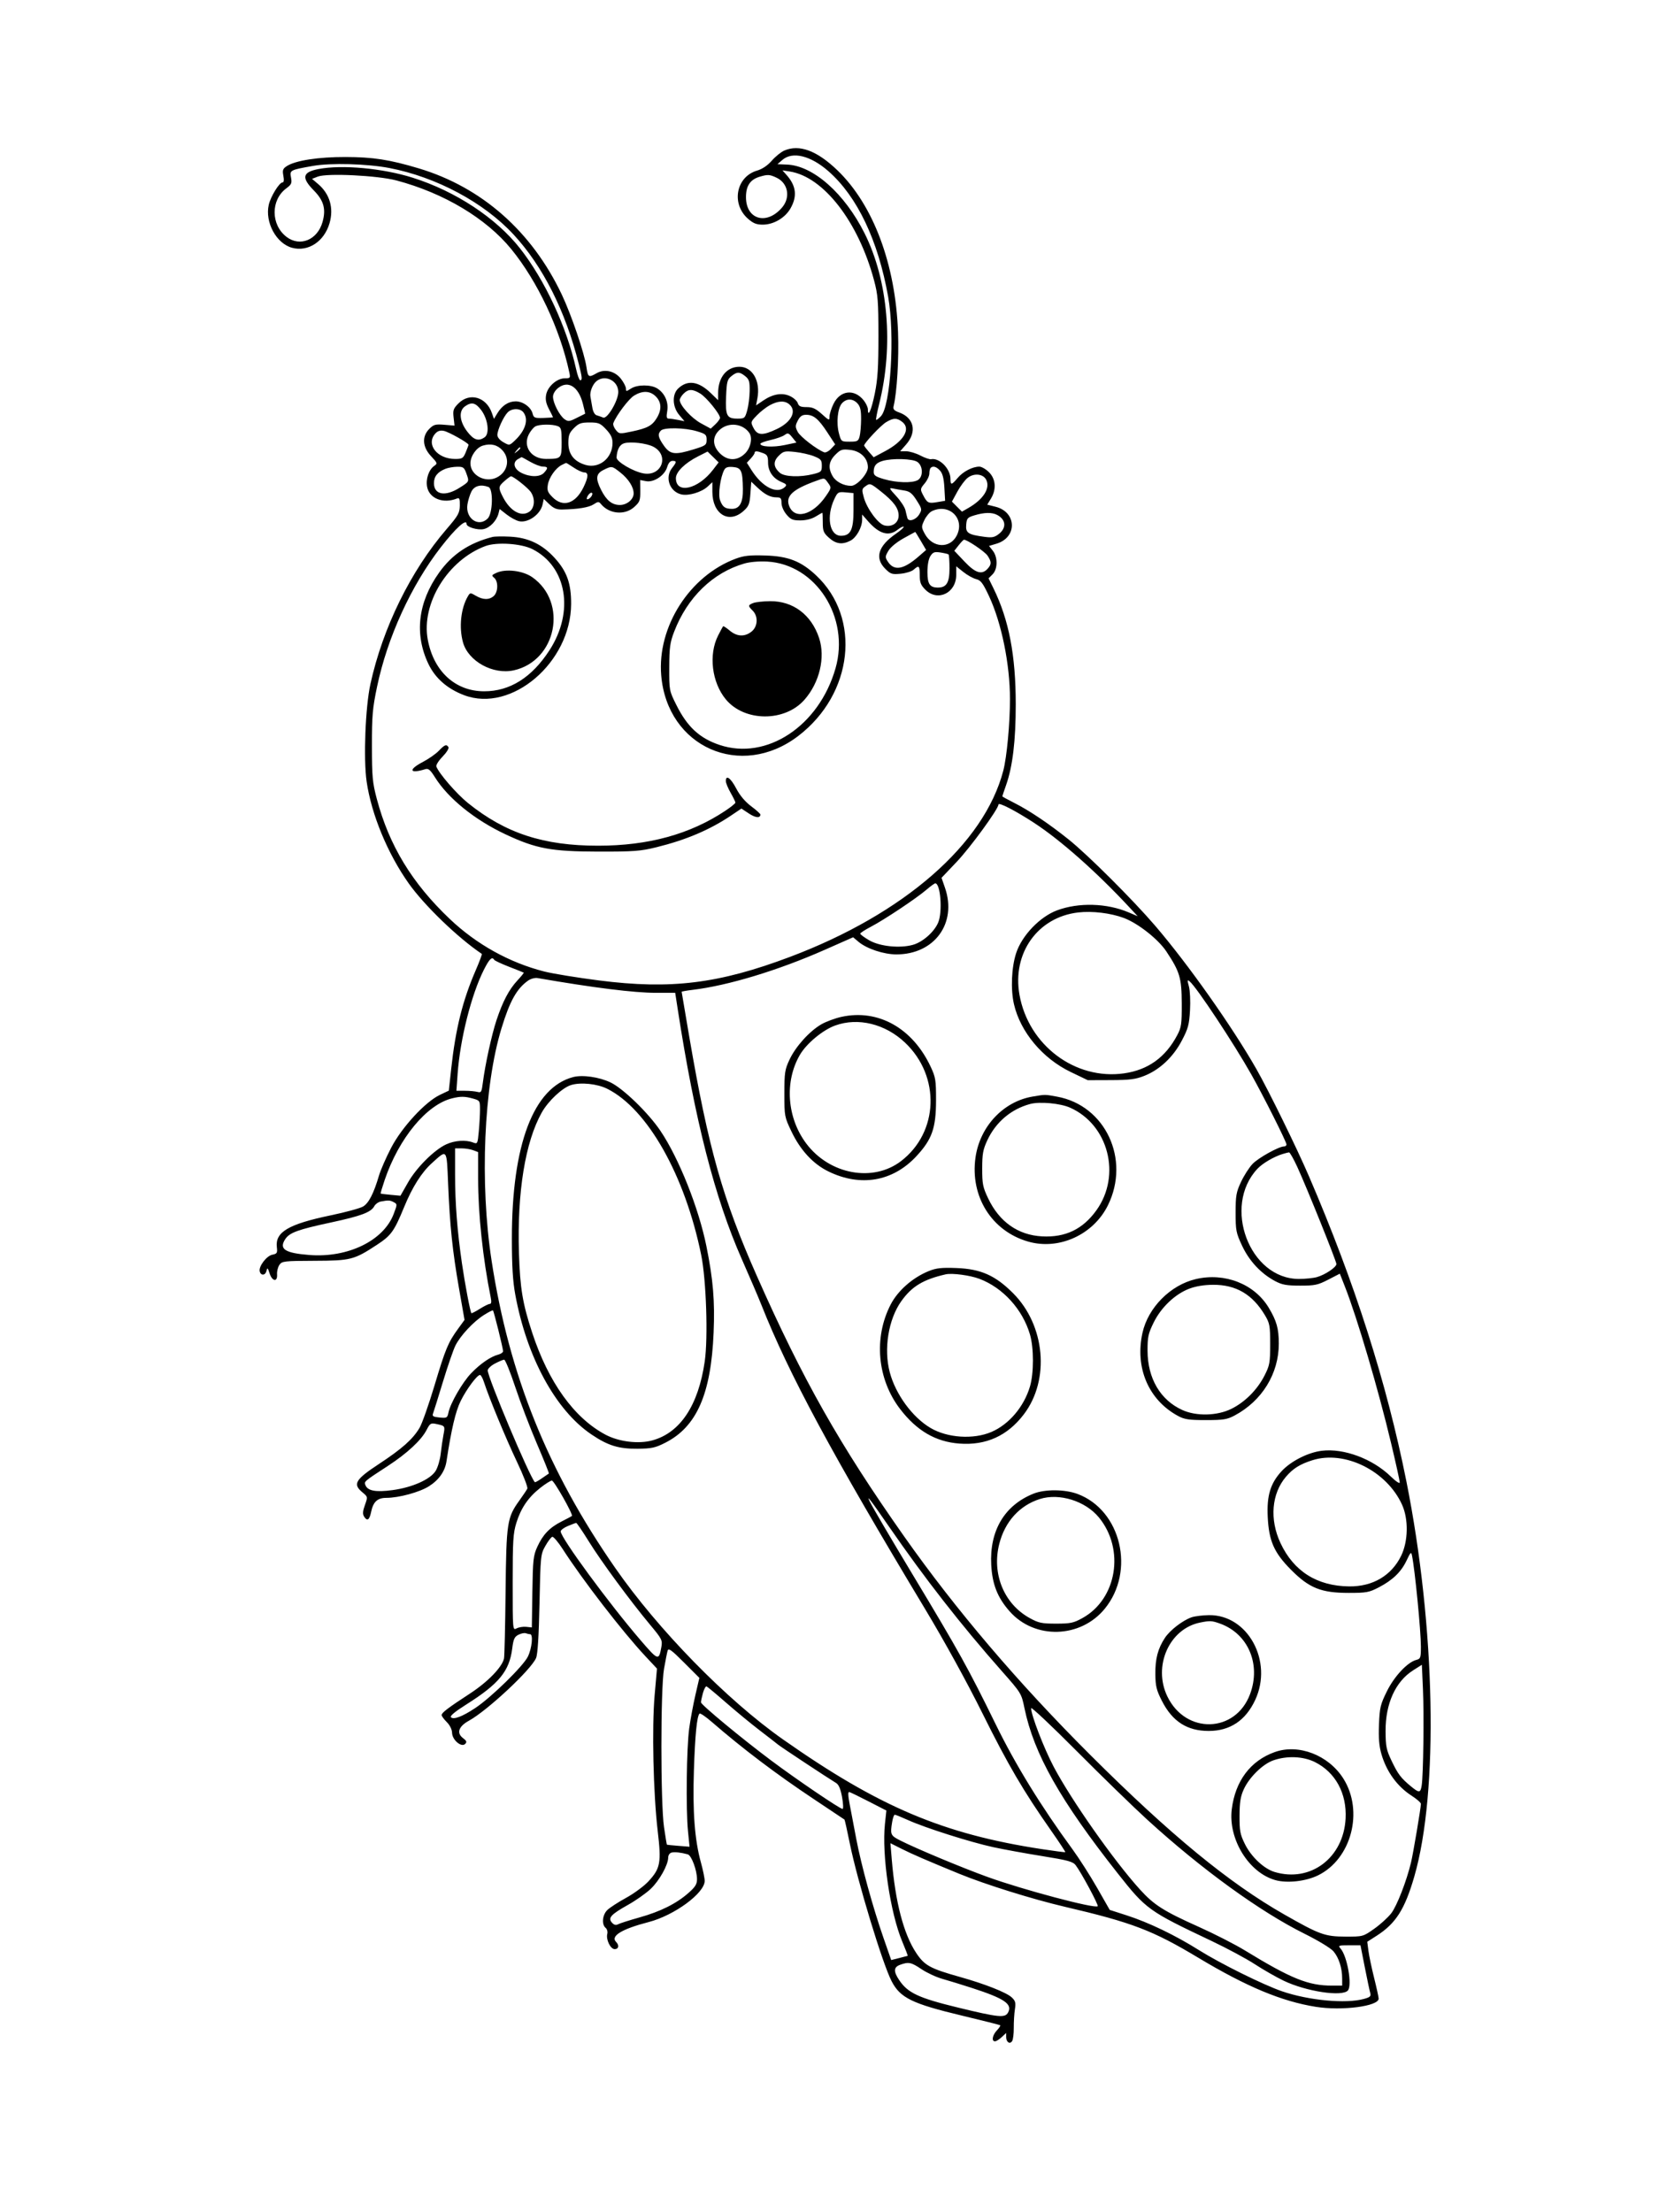 <svg xmlns="http://www.w3.org/2000/svg" width="864" height="1152" viewBox="0 0 864 1152" version="1.1">
	<path d="M 408.436 78.413 C 406.751 79.146, 403.826 81.516, 401.936 83.678 C 399.740 86.191, 396.993 88.048, 394.324 88.823 C 383.354 92.009, 380.668 106.112, 389.547 113.907 C 392.304 116.328, 393.985 116.996, 397.285 116.984 C 402.935 116.961, 408.901 113.446, 411.713 108.480 C 415.297 102.152, 414.649 96.763, 409.625 91.108 L 407.500 88.716 411.272 89.299 C 428.871 92.017, 447.051 115.479, 455.208 146 C 457.218 153.520, 457.481 156.864, 457.490 175 C 457.498 191.130, 457.100 197.476, 455.622 204.770 C 453.885 213.343, 452 217.728, 452 213.194 C 452 212.136, 451.041 210.050, 449.869 208.560 C 444.970 202.333, 437.541 203.185, 434.061 210.373 C 432.928 212.715, 432 215.667, 432 216.932 C 432 219.114, 431.793 219.046, 427.997 215.616 C 424.829 212.754, 423.175 212, 420.065 212 C 416.977 212, 415.995 211.559, 415.482 209.943 C 415.123 208.812, 413.343 207.177, 411.526 206.311 C 407.401 204.344, 402.571 205.123, 397.480 208.578 L 393.758 211.104 394.447 207.433 C 396.139 198.414, 391.915 191, 385.086 191 C 378.465 191, 374 196.506, 374 204.671 L 374 208.406 370.250 204.762 C 363.822 198.517, 358.147 197.678, 353.250 202.248 C 349.918 205.359, 350.144 211.829, 353.733 216.095 L 356.467 219.343 353.108 218.672 C 351.261 218.302, 349.092 218, 348.287 218 C 347.140 218, 346.967 217.156, 347.485 214.091 C 348.266 209.467, 346.284 204.887, 342.400 202.343 C 339.105 200.183, 331.884 200.191, 328.579 202.356 C 326.169 203.935, 326 203.936, 326 202.367 C 326 201.444, 324.866 199.203, 323.481 197.386 C 320.286 193.197, 314.938 191.925, 310.713 194.350 C 306.567 196.730, 306.196 196.512, 305.439 191.250 C 304.399 184.031, 297.579 163.953, 292.583 153.408 C 276.990 120.490, 250.910 97.497, 218 87.652 C 202.891 83.133, 194.275 81.796, 180 81.757 C 165.800 81.719, 153.816 83.580, 149.326 86.522 C 147.292 87.855, 147.026 88.620, 147.575 91.547 C 147.994 93.780, 147.835 95, 147.125 95 C 145.464 95, 140.929 102.379, 139.966 106.652 C 137.909 115.771, 143.912 126.822, 152.123 129.033 C 160.471 131.281, 168.842 125.791, 171.616 116.248 C 173.905 108.374, 171.751 100.991, 165.658 95.821 L 162.500 93.142 165.500 91.966 C 170.323 90.076, 196.692 91.368, 206.500 93.976 C 231.171 100.535, 253.160 113.681, 266.239 129.691 C 279.905 146.419, 291.617 171.247, 296.460 193.750 C 297.127 196.850, 297.021 197, 294.156 197 C 290.057 197, 285.234 201.236, 284.425 205.546 C 283.958 208.035, 284.359 210.076, 285.891 213.016 C 287.051 215.241, 288 217.160, 287.999 217.281 C 287.998 217.401, 285.746 217.568, 282.993 217.651 C 278.477 217.788, 277.929 217.567, 277.382 215.385 C 276.543 212.045, 272.350 209, 268.588 209 C 264.827 209, 261.476 211.169, 259.035 215.183 L 257.242 218.132 256.176 215.076 C 253.265 206.726, 244.621 204.225, 238.798 210.048 C 236.121 212.725, 235.809 213.615, 236.232 217.368 L 236.714 221.641 231.429 221.203 C 226.774 220.817, 225.838 221.071, 223.572 223.337 C 219.627 227.282, 219.989 232.785, 224.509 237.578 C 227.838 241.108, 227.922 241.366, 226.147 242.610 C 223.325 244.586, 221.674 249.450, 222.440 253.531 C 223.589 259.654, 230.876 262.481, 238.027 259.577 C 239.262 259.076, 239.538 259.782, 239.472 263.284 C 239.400 267.140, 238.647 268.476, 232.556 275.556 C 213.932 297.202, 199.361 326.840, 192.921 356.174 C 190.270 368.246, 189.224 395.265, 190.949 407.065 C 193.445 424.132, 201.861 444.490, 212.833 460 C 220.931 471.448, 238.538 488.424, 250.917 496.722 C 251.147 496.875, 249.725 500.713, 247.757 505.251 C 240.916 521.023, 237.241 535.814, 234.967 556.722 L 233.747 567.944 229.124 570.139 C 221.470 573.772, 209.301 586.966, 203.714 597.690 C 201.082 602.743, 198.226 609.267, 197.367 612.188 C 194.633 621.491, 192.031 626.551, 189.087 628.290 C 187.530 629.209, 179.904 631.285, 172.141 632.902 C 150.259 637.459, 143.266 641.587, 144.179 649.410 C 144.539 652.487, 144.297 652.891, 141.790 653.392 C 138.870 653.976, 134.762 659.322, 135.239 661.917 C 135.681 664.321, 138.095 664.353, 138.720 661.964 C 139.255 659.918, 139.406 660.021, 140.404 663.108 C 141.783 667.376, 144.589 667.737, 144.292 663.609 C 144.178 662.018, 144.732 659.793, 145.523 658.664 C 146.873 656.736, 147.985 656.607, 163.730 656.552 C 182.664 656.485, 184.363 656.053, 196.192 648.306 C 203.716 643.379, 205.252 641.255, 210.474 628.555 C 214.772 618.102, 219.559 610.534, 224.961 605.654 C 232.963 598.425, 232.610 597.978, 233.368 616.296 C 234.278 638.279, 235.652 651.489, 239.051 670.918 L 241.924 687.336 238.591 691.918 C 233.369 699.098, 232.039 702.295, 226.280 721.500 C 223.312 731.400, 219.821 741.300, 218.523 743.500 C 215.028 749.427, 209.408 754.432, 197.325 762.380 C 184.980 770.500, 183.603 772.863, 188.737 777.114 C 191.576 779.466, 191.579 779.481, 190.048 783.738 C 188.895 786.944, 188.788 788.440, 189.616 789.753 C 191.241 792.329, 192.396 791.571, 193.272 787.351 C 194.379 782.026, 196.565 780, 201.208 780 C 207.708 780, 218.512 777.061, 223.394 773.965 C 228.576 770.679, 231.737 766.190, 232.526 761 C 235.072 744.241, 237.269 734.900, 239.925 729.536 C 242.976 723.377, 248.464 716, 249.995 716 C 250.463 716, 251.390 717.688, 252.056 719.750 C 254.698 727.928, 263.491 749.169, 269.214 761.196 C 272.537 768.179, 274.975 774.479, 274.633 775.196 C 274.291 775.913, 272.438 778.679, 270.516 781.343 C 264.069 790.279, 263.690 792.786, 263.303 829 C 263.112 846.875, 262.743 862.469, 262.483 863.654 C 261.493 868.164, 254.042 875.843, 244.808 881.871 C 233.241 889.421, 230 891.884, 230 893.122 C 230 893.655, 231.208 895.299, 232.684 896.775 C 234.306 898.397, 235.395 900.610, 235.434 902.365 C 235.518 906.068, 240.290 910.112, 242.253 908.143 C 243.250 907.143, 243.020 906.529, 241.107 905.084 C 237.645 902.468, 238.835 899.010, 244.218 896.047 C 253.832 890.756, 276.528 869.570, 279.182 863.409 C 280.023 861.456, 280.610 852.115, 280.967 835 C 281.487 810.127, 281.561 809.391, 284 805.073 C 285.375 802.639, 286.999 800.485, 287.609 800.287 C 288.219 800.089, 290.680 802.981, 293.079 806.714 C 303.385 822.751, 324.259 849.790, 336.129 862.479 L 342.149 868.914 340.936 882.707 C 339.449 899.605, 340.220 933.788, 342.532 953.488 C 344.476 970.049, 343.947 972.933, 337.721 979.687 C 335.444 982.157, 330.188 986.037, 326.040 988.308 C 321.893 990.579, 317.488 993.443, 316.250 994.673 C 313.705 997.202, 313.250 1002.133, 315.397 1003.914 C 316.165 1004.552, 316.562 1005.960, 316.278 1007.044 C 315.505 1010, 317.921 1015, 320.121 1015 C 322.212 1015, 322.610 1013.010, 320.867 1011.267 C 317.799 1008.199, 323.801 1004.528, 337.817 1000.899 C 351.182 997.437, 367 985.813, 367 979.453 C 367 978.090, 366.113 973.773, 365.028 969.860 C 361.799 958.207, 360.676 943.478, 361.379 922 C 361.989 903.371, 362.945 893.721, 364.319 892.348 C 364.667 892, 367.494 893.917, 370.603 896.608 C 386.999 910.802, 404.269 923.863, 424 936.991 C 432.525 942.663, 439.634 947.407, 439.799 947.534 C 439.963 947.661, 441.214 953.268, 442.579 959.994 C 446.548 979.556, 459.583 1022.495, 464.349 1031.709 C 468.841 1040.393, 475.010 1043.408, 501 1049.624 C 511.725 1052.190, 520.689 1054.450, 520.921 1054.648 C 521.152 1054.846, 520.364 1056.048, 519.171 1057.318 C 516.823 1059.817, 516.271 1063, 518.186 1063 C 518.838 1063, 520.413 1062.022, 521.686 1060.826 L 524 1058.651 524 1060.767 C 524 1063.413, 525.925 1064.715, 527.121 1062.878 C 527.615 1062.120, 527.996 1059.025, 527.968 1056 C 527.940 1052.975, 528.202 1048.644, 528.551 1046.376 C 529.087 1042.894, 528.830 1041.920, 526.904 1040.126 C 524.155 1037.564, 512.937 1033.135, 500 1029.502 C 484.434 1025.131, 481.529 1023.545, 477.188 1017.044 C 470.615 1007.201, 466.266 990.559, 464.416 968.167 L 463.727 959.834 469.614 962.797 C 474.960 965.489, 482.577 968.786, 499.500 975.735 C 513.076 981.310, 537.661 988.994, 554.534 992.936 C 589.583 1001.126, 600.310 1005.219, 624 1019.443 C 649.193 1034.569, 667.466 1042.201, 685.298 1045.046 C 698.948 1047.223, 718 1044.737, 718 1040.778 C 718 1040.050, 716.935 1035.189, 715.634 1029.977 C 714.333 1024.765, 712.996 1018.401, 712.665 1015.835 L 712.061 1011.169 716.978 1008.014 C 726.935 1001.625, 731.612 994.270, 736.546 977.243 C 749.321 933.162, 747.598 847.164, 732.421 771.284 C 722.122 719.793, 705.525 667.851, 681.686 612.500 C 675.288 597.645, 660.702 567.892, 654.378 556.795 C 641.764 534.661, 618.767 502.096, 601.650 482.127 C 589.996 468.532, 566.729 445.327, 556.594 437.191 C 546.450 429.048, 536.103 422.088, 528.250 418.125 C 524.813 416.390, 522 414.850, 522 414.701 C 522 414.552, 522.893 411.890, 523.985 408.784 C 527.398 399.073, 528.992 385.736, 528.996 366.849 C 529.002 341.353, 525.467 322.873, 517.449 306.485 L 514.842 301.158 516.921 299.079 C 519.644 296.356, 519.705 290.166, 517.042 286.781 L 515.084 284.291 518.988 283.122 C 529.884 279.857, 529.549 266.678, 518.499 263.895 L 514.151 262.801 516.072 259.650 C 519.001 254.846, 518.610 249.457, 515.077 245.923 C 513.469 244.315, 511.205 243, 510.045 243 C 506.483 243, 501.539 245.571, 498.768 248.864 C 495.561 252.675, 495 252.755, 495 249.404 C 495 244.107, 489.240 238.263, 484.870 239.128 C 484.117 239.278, 481.605 238.410, 479.290 237.200 C 476.974 235.990, 473.665 235, 471.936 235 L 468.793 235 471.896 231.465 C 477.651 224.911, 476.076 217.603, 468.304 214.793 C 465.626 213.825, 464.998 213.124, 465.381 211.530 C 467.147 204.184, 468.199 186.651, 467.695 173.005 C 466.386 137.627, 454.838 106.746, 436.187 88.748 C 425.510 78.445, 416.267 75.002, 408.436 78.413 M 407.497 83.250 L 404.882 85.500 409.918 85.710 C 423.548 86.278, 439.906 100.792, 450.282 121.525 C 462.570 146.075, 465.470 180.033, 457.869 210.366 C 456.785 214.692, 456.069 218.403, 456.279 218.612 C 456.488 218.821, 457.615 217.974, 458.783 216.731 C 463.874 211.312, 466.100 174.463, 462.543 154.500 C 457.322 125.200, 446.480 102.395, 431.505 89.213 C 422.237 81.055, 412.778 78.706, 407.497 83.250 M 162.915 86.412 C 150.984 88.533, 150.837 88.612, 151.562 92.479 C 152.105 95.375, 151.792 96.094, 149.131 98.061 C 140.935 104.121, 140.990 117.077, 149.238 123.368 C 156.245 128.712, 165.361 124.925, 167.976 115.585 C 169.856 108.871, 168.626 104.434, 163.421 99.155 C 156.858 92.498, 157.511 89.610, 165.938 88.012 C 178.275 85.672, 199.381 87.626, 214.970 92.550 C 237.231 99.582, 258.344 113.484, 270.781 129.296 C 283.767 145.808, 295.234 170.475, 300.047 192.250 C 300.746 195.412, 301.697 198, 302.159 198 C 303.335 198, 303.223 196.673, 301.453 189.644 C 294.468 161.907, 282.750 138.645, 267.424 122.091 C 252.022 105.455, 227.276 92.211, 202.781 87.494 C 191.223 85.269, 172.244 84.753, 162.915 86.412 M 395.623 92.033 C 390.695 93.509, 388.500 96.780, 388.500 102.646 C 388.500 114.417, 399.372 117.477, 407.381 107.959 C 411.789 102.720, 410.395 95.364, 404.460 92.548 C 400.849 90.835, 399.825 90.775, 395.623 92.033 M 380.861 195.912 C 378.773 197.602, 378.459 198.820, 378.147 206.434 C 377.734 216.490, 378.509 218, 384.084 218 C 387.745 218, 387.979 217.803, 389.126 213.750 C 389.788 211.412, 390.367 206.874, 390.415 203.664 C 390.488 198.680, 390.155 197.548, 388.139 195.914 C 385.175 193.511, 383.826 193.511, 380.861 195.912 M 310.789 198.363 C 308.667 199.976, 307.006 204.171, 307.510 206.643 C 307.719 207.664, 308.151 210.138, 308.470 212.140 C 308.827 214.384, 309.711 215.970, 310.775 216.276 C 311.724 216.550, 313.238 217.078, 314.140 217.451 C 316.273 218.333, 322 208.626, 322 204.128 C 322 198.345, 315.329 194.914, 310.789 198.363 M 290.707 202.016 C 289.071 203.303, 288 205.121, 288 206.612 C 288 209.850, 291.426 216.485, 294.045 218.319 C 295.894 219.614, 296.567 219.540, 300.308 217.635 C 302.614 216.461, 304.596 215.479, 304.713 215.453 C 304.830 215.428, 304.287 212.985, 303.506 210.025 C 301.205 201.301, 295.864 197.959, 290.707 202.016 M 356 205 C 354.900 206.100, 354 207.586, 354 208.303 C 354 211.030, 360.106 217.740, 365.025 220.417 L 370.151 223.207 372.575 220.929 C 373.909 219.676, 374.989 218.167, 374.975 217.576 C 374.928 215.534, 367.918 206.921, 364.714 204.967 C 360.636 202.481, 358.511 202.489, 356 205 M 330.245 205.992 C 327.439 207.703, 320.993 216.248, 319.424 220.338 C 319.143 221.071, 319.720 222.663, 320.706 223.876 C 322.448 226.018, 322.689 226.042, 329 224.713 C 337.180 222.990, 339.615 221.679, 342.050 217.686 C 344.699 213.341, 344.524 209.433, 341.545 206.455 C 338.553 203.462, 334.656 203.303, 330.245 205.992 M 438.509 209.990 C 436.225 212.514, 435.452 220.253, 436.935 225.757 C 438.061 229.939, 438.141 230, 442.519 230 C 446.524 230, 447.033 229.729, 447.685 227.250 C 448.082 225.738, 448.428 221.736, 448.454 218.358 C 448.489 213.676, 448.047 211.714, 446.595 210.108 C 444.199 207.457, 440.846 207.408, 438.509 209.990 M 401 210.958 C 399.075 211.987, 395.999 214.390, 394.165 216.299 C 390.875 219.724, 390.852 219.812, 392.441 222.885 C 394.466 226.801, 397.178 226.920, 404.578 223.420 C 412.116 219.854, 415.053 214.168, 411.171 210.655 C 408.809 208.517, 405.378 208.619, 401 210.958 M 242.223 211.557 C 238.814 213.944, 239.235 219.288, 243.250 224.621 C 246.667 229.160, 249.239 230.008, 252.456 227.656 C 255.109 225.716, 254.099 218.130, 250.573 213.506 C 247.640 209.662, 245.606 209.187, 242.223 211.557 M 264.425 214.718 C 262.247 216.896, 259.049 223.878, 259.028 226.500 C 259.019 227.707, 260.261 229.211, 262.159 230.291 C 265.296 232.077, 265.314 232.074, 268.242 229.291 C 273.679 224.124, 275.392 218.418, 272.608 214.750 C 270.911 212.515, 266.645 212.498, 264.425 214.718 M 415.500 219 C 414.120 221.669, 414.113 222.317, 415.437 224.878 C 416.740 227.399, 425.331 234.039, 429.219 235.531 C 429.976 235.821, 431.577 235.015, 432.776 233.738 L 434.957 231.417 430.902 225.212 C 426.270 218.122, 423.713 216, 419.803 216 C 417.757 216, 416.654 216.769, 415.500 219 M 461.438 219.875 C 458.656 221.571, 449.978 230.801, 450.038 232 C 450.052 232.275, 451.175 233.763, 452.533 235.308 L 455.003 238.115 461.065 234.884 C 470.599 229.803, 474.426 223.383, 470.040 219.831 C 467.184 217.519, 465.286 217.528, 461.438 219.875 M 298.923 222.923 C 296.498 225.348, 296 226.670, 296 230.683 C 296 236.516, 298.946 240.304, 304.861 242.076 C 312.010 244.218, 319 238.578, 319 230.667 C 319 228.039, 318.143 226.234, 315.632 223.571 C 312.608 220.364, 311.732 220, 307.055 220 C 302.631 220, 301.406 220.441, 298.923 222.923 M 278.750 222.080 C 277.787 222.641, 276.296 224.460, 275.437 226.123 C 272.145 232.489, 276.682 239.012, 284.385 238.986 C 292.354 238.960, 292.500 238.804, 292.500 230.298 C 292.500 223.629, 292.256 222.607, 290.500 221.921 C 287.619 220.797, 280.795 220.889, 278.750 222.080 M 375.077 223.589 C 370.883 227.118, 370.823 231.977, 374.923 236.077 C 378.957 240.111, 384.043 240.111, 388.077 236.077 C 390.970 233.183, 392.020 228.012, 390.235 225.442 C 386.866 220.591, 379.683 219.713, 375.077 223.589 M 344.200 224.200 C 342.381 226.019, 342.732 227.802, 345.750 232.069 C 349.042 236.724, 351.488 237.020, 361.395 233.960 C 367.562 232.055, 368 231.726, 368 228.999 C 368 226.344, 367.527 225.937, 362.818 224.539 C 356.639 222.703, 345.892 222.508, 344.200 224.200 M 226.727 225.749 C 221.671 231.336, 227.614 239, 237.001 239 C 240.735 239, 241.232 238.690, 242.551 235.532 C 243.348 233.625, 244 231.863, 244 231.618 C 244 230.685, 233.714 224.893, 231.145 224.379 C 229.269 224.004, 227.931 224.419, 226.727 225.749 M 408.616 226.526 C 407.580 227.291, 404.317 228.457, 401.366 229.117 C 398.415 229.778, 396 230.676, 396 231.114 C 396 232.688, 402.621 233.027, 408.643 231.761 L 414.787 230.470 412.643 227.803 C 410.732 225.425, 410.296 225.287, 408.616 226.526 M 325.036 230.838 C 322.715 231.531, 321.337 234.118, 321.100 238.230 C 320.975 240.398, 329.878 245.635, 335.224 246.538 C 344.745 248.146, 348.722 237.010, 340.200 232.603 C 336.701 230.794, 328.418 229.830, 325.036 230.838 M 251.485 232.038 C 248.133 233.036, 245 237.496, 245 241.269 C 245 247.543, 252.845 251.683, 258.849 248.578 C 264.416 245.699, 265.784 239.108, 261.750 234.593 C 259.111 231.640, 255.685 230.787, 251.485 232.038 M 268.872 234.750 C 267.629 236.336, 267.664 236.371, 269.250 235.128 C 270.916 233.821, 271.445 233, 270.622 233 C 270.415 233, 269.627 233.787, 268.872 234.750 M 435.048 236.798 C 431.563 240.284, 431.148 243.749, 433.699 248.067 C 435.373 250.902, 439.436 253, 443.249 253 C 446.292 253, 452.001 246.701, 451.995 243.350 C 451.987 238.628, 448.181 234.887, 442.763 234.277 C 438.552 233.802, 437.797 234.049, 435.048 236.798 M 363.500 237.679 C 356.696 241.128, 352 245.750, 352 248.996 C 352 257.466, 363.560 254.827, 371.379 244.572 L 374.257 240.796 371.379 237.970 L 368.500 235.144 363.500 237.679 M 393 235.811 C 393 236.258, 392.090 237.600, 390.977 238.795 L 388.954 240.966 391.358 244.775 C 396.997 253.708, 404.675 257.576, 408.816 253.570 C 409.894 252.527, 409.573 252.066, 407.032 251.013 C 402.585 249.171, 400 245.431, 400 240.840 C 400 237.585, 399.582 236.791, 397.435 235.975 C 394.310 234.787, 393 234.739, 393 235.811 M 405.526 237.383 C 402.540 240.369, 402.761 243.278, 406.198 246.250 C 408.581 248.310, 416.708 248.606, 423.557 246.881 C 427.681 245.843, 428 245.528, 428 242.490 C 428 239.595, 427.530 239.029, 423.921 237.585 C 421.677 236.687, 417.217 235.678, 414.009 235.343 C 408.628 234.781, 407.970 234.939, 405.526 237.383 M 269.750 239.080 C 266.768 240.817, 267.650 244.301, 271.566 246.250 C 276.154 248.533, 281.238 248.499, 283.345 246.171 C 285.565 243.719, 285.431 243.002, 282.750 242.988 C 281.512 242.981, 278.542 241.856, 276.148 240.488 C 273.754 239.120, 271.729 238.014, 271.648 238.030 C 271.567 238.047, 270.712 238.519, 269.750 239.080 M 459.585 240.044 C 456.252 241.040, 455.037 242.550, 455.015 245.722 C 455.003 247.557, 455.950 248.220, 460.452 249.529 C 466.892 251.401, 474.925 251.646, 477.888 250.060 C 480.874 248.462, 480.807 242.678, 477.777 240.557 C 475.321 238.836, 464.632 238.534, 459.585 240.044 M 347.457 243.229 C 346.161 247.602, 340.565 251.328, 336.452 250.557 L 333.394 249.983 333.447 255.572 C 333.495 260.651, 333.202 261.427, 330.234 264.080 C 325.385 268.416, 317.311 267.695, 313.036 262.543 C 311.834 261.095, 311.490 261.104, 309.139 262.645 C 306.694 264.247, 301.084 265.167, 292.765 265.330 C 289.977 265.385, 288.292 264.696, 286.115 262.610 L 283.199 259.817 282.548 262.783 C 281.417 267.933, 274.934 272.487, 270.271 271.407 C 268.747 271.054, 265.858 269.483, 263.850 267.916 L 260.200 265.067 259.622 267.371 C 258.683 271.111, 255.198 274.798, 251.922 275.517 C 248.799 276.203, 243 274.488, 243 272.879 C 243 269.853, 237.350 274.946, 229.554 285 C 214.079 304.955, 201.741 331.955, 196.367 357.621 C 194.008 368.890, 193.673 372.750, 193.691 388.500 C 193.710 404.561, 193.986 407.532, 196.254 416.074 C 202.684 440.294, 214.569 459.856, 234.184 478.500 C 248.118 491.745, 265.305 501.300, 283.500 505.918 C 287.900 507.035, 300.725 509.126, 312 510.566 C 349.458 515.349, 374.329 512.274, 411.500 498.265 C 470.853 475.895, 512.540 439.499, 522.500 401.354 C 524.361 394.226, 525.982 376.853, 525.986 364 C 525.991 345.941, 521.584 324.316, 515.061 310.391 C 511.892 303.628, 510.784 302.166, 508.381 301.578 C 506.796 301.191, 503.813 299.531, 501.750 297.890 L 498 294.906 498 299.347 C 498 308.832, 488.328 313.482, 481.923 307.077 C 479.544 304.698, 479 303.302, 479 299.577 C 479 294.575, 478.569 294.175, 475.839 296.646 C 474.839 297.551, 471.786 298.506, 469.056 298.769 C 464.550 299.202, 463.811 298.965, 461.046 296.200 C 455.416 290.570, 457.332 284.308, 466.646 277.899 C 469.118 276.199, 470.908 274.574, 470.623 274.290 C 470.338 274.005, 468.896 274.723, 467.418 275.886 C 462.858 279.473, 457.885 278.050, 452.148 271.516 L 449 267.930 449 270.564 C 449 274.597, 446.048 279.924, 442.915 281.544 C 438.664 283.742, 435.380 283.311, 431.766 280.082 C 428.889 277.512, 428.500 276.558, 428.500 272.082 C 428.500 269.287, 428.398 267, 428.274 267 C 428.150 267, 426.575 267.898, 424.774 268.996 C 422.742 270.235, 419.731 270.994, 416.839 270.996 C 412.859 270.999, 411.799 270.550, 409.589 267.923 C 408.096 266.149, 407 263.609, 407 261.923 C 407 259.452, 406.603 259, 404.434 259 C 401.166 259, 398.308 257.524, 394.376 253.806 L 391.251 250.851 390.801 257.074 C 390.406 262.532, 389.958 263.648, 387.160 266.149 C 379.519 272.976, 371 267.677, 371 256.097 L 371 251.095 368.537 253.378 C 365.397 256.288, 358.697 258.312, 354.936 257.486 C 348.781 256.134, 346.106 248.678, 350 243.727 C 352.462 240.598, 352.495 240, 350.207 240 C 349.050 240, 348.074 241.146, 347.457 243.229 M 292.500 242.158 C 289.337 243.776, 285.931 248.647, 285.317 252.434 C 284.841 255.370, 285.225 256.378, 287.800 258.954 C 293.261 264.415, 299.743 262.294, 303.913 253.680 C 306.470 248.398, 306.570 246, 304.232 246 C 303.260 246, 300.809 244.875, 298.785 243.500 C 296.762 242.125, 294.970 241.030, 294.803 241.068 C 294.636 241.105, 293.600 241.596, 292.500 242.158 M 232.021 244.116 C 227.876 245.770, 226 248.108, 226 251.620 C 226 257.664, 231.886 258.726, 239.304 254.022 C 244.549 250.696, 244.455 250.902, 242.799 246.321 C 241.738 243.388, 241.184 243.007, 238.049 243.063 C 236.097 243.098, 233.384 243.572, 232.021 244.116 M 314.250 244.745 C 310.340 246.691, 310.063 249.243, 313.113 255.221 C 315.865 260.616, 318.738 262.926, 322.750 262.967 C 326.467 263.005, 330 260.073, 330 256.950 C 330 253.638, 327.342 249.439, 323.136 246.108 C 318.665 242.567, 318.637 242.562, 314.250 244.745 M 377.177 244.694 C 375.107 248.615, 373.892 257.585, 375.025 260.567 C 376.348 264.045, 377.632 264.964, 381.193 264.985 C 385.214 265.008, 387.019 261.700, 386.900 254.527 C 386.744 245.098, 386.046 243.553, 381.776 243.194 C 379.071 242.966, 377.885 243.353, 377.177 244.694 M 484.667 243.667 C 484.300 244.033, 484 245.349, 484 246.590 C 484 247.831, 482.900 250.154, 481.555 251.752 C 479.252 254.489, 479.197 254.828, 480.617 257.579 C 482.882 261.967, 483.451 262.269, 488.011 261.498 L 492.214 260.788 491.828 253.968 C 491.553 249.101, 490.905 246.553, 489.566 245.073 C 487.663 242.970, 485.876 242.457, 484.667 243.667 M 503.906 248.860 C 502.537 249.936, 500.144 253.156, 498.588 256.015 L 495.759 261.214 498.372 263.827 L 500.985 266.440 504.243 264.578 C 512.117 260.078, 515.817 254.284, 513.632 249.875 C 512.071 246.726, 507.257 246.223, 503.906 248.860 M 262.750 250.484 C 259.485 253.357, 259.424 253.956, 261.903 258.790 C 265.653 266.102, 271.321 269.330, 275.549 266.560 C 278.473 264.644, 278.875 259.694, 276.394 256.152 C 274.825 253.911, 267.291 247.969, 266.100 248.032 C 265.770 248.049, 264.262 249.152, 262.750 250.484 M 424.500 250.604 C 412.730 254.907, 409.058 258.391, 410.975 263.435 C 413.775 270.800, 423.246 268.316, 430.045 258.435 C 433.042 254.079, 433.063 253.959, 431.297 251.532 C 429.212 248.667, 429.637 248.725, 424.500 250.604 M 450.522 253.360 C 448.846 254.586, 448.784 255.155, 449.892 259.110 C 451.523 264.931, 457.312 272.789, 460.572 273.607 C 464.618 274.623, 468 272.282, 468 268.466 C 468 264.657, 465.456 261.198, 458.767 255.910 C 453.205 251.514, 453.094 251.479, 450.522 253.360 M 245.554 255.895 C 244.731 257.487, 243.780 260.526, 243.440 262.648 C 242.270 269.967, 249.205 274.795, 254 270 C 256.646 267.354, 256.972 254.587, 254.418 253.607 C 250.479 252.095, 247.063 252.977, 245.554 255.895 M 466.778 258.375 C 469.063 260.854, 471.210 264.146, 471.550 265.691 C 471.889 267.236, 472.352 269.094, 472.579 269.820 C 473.238 271.933, 477 270.737, 478.735 267.863 C 480.252 265.350, 480.189 265.009, 477.413 260.613 C 475.079 256.917, 473.805 255.890, 471 255.443 C 469.075 255.136, 466.403 254.656, 465.061 254.376 C 462.857 253.916, 463.021 254.299, 466.778 258.375 M 306.192 258.065 C 305.527 259.129, 305.382 260, 305.869 260 C 307.242 260, 309.202 257.243, 308.249 256.654 C 307.782 256.365, 306.856 257, 306.192 258.065 M 434.580 259.754 C 430.193 268.954, 431.957 279, 437.960 279 C 442.976 279, 444.500 275.921, 444.500 265.788 L 444.500 256.781 440.427 256.408 C 436.575 256.056, 436.257 256.238, 434.580 259.754 M 485.303 266.197 C 484.094 266.781, 482.341 268.869, 481.407 270.838 C 479.789 274.247, 479.799 274.586, 481.604 277.947 C 485.634 285.451, 494.852 285.873, 498.349 278.714 C 502.630 269.953, 494.223 261.887, 485.303 266.197 M 507.500 268.353 C 503.862 269.444, 503.472 269.890, 503.190 273.278 C 502.835 277.530, 504.198 278.428, 512.711 279.554 C 516.706 280.082, 517.956 279.828, 520.250 278.021 C 524.290 274.839, 523.885 270.555, 519.316 268.150 C 516.607 266.724, 512.709 266.791, 507.500 268.353 M 470.500 280.361 C 466.975 282.321, 463.736 285.005, 462.647 286.867 C 460.925 289.813, 460.909 290.211, 462.410 292.503 C 465.660 297.463, 470.523 296.637, 478.407 289.786 L 482.313 286.390 479.562 281.695 C 478.048 279.113, 476.740 277.005, 476.655 277.012 C 476.570 277.018, 473.800 278.525, 470.500 280.361 M 256.500 279.617 C 244.328 282.729, 235.520 288.611, 228.685 298.188 C 217.666 313.630, 215.718 330.242, 223.110 345.730 C 226.675 353.201, 232.986 358.719, 241.748 362.026 C 266.401 371.332, 297.315 344.949, 297.438 314.500 C 297.481 303.814, 295.219 297.494, 288.856 290.533 C 282.300 283.359, 275.140 279.948, 265.630 279.466 C 261.708 279.268, 257.600 279.335, 256.500 279.617 M 499.250 283.964 L 496.999 286.817 502.287 292.409 C 508.010 298.461, 511.334 299.498, 514.345 296.171 C 516.426 293.872, 516.424 292.577, 514.337 289.392 C 512.932 287.247, 503.560 280.921, 502 281.065 C 501.725 281.090, 500.487 282.395, 499.250 283.964 M 252.844 284.345 C 233.259 291.602, 219.280 314.270, 222.781 333.096 C 225.856 349.632, 237.134 359.968, 252.124 359.990 C 265.539 360.010, 276.974 352.821, 286.194 338.572 C 299.180 318.502, 295.224 295.063, 277.317 285.977 C 271.481 283.017, 258.725 282.166, 252.844 284.345 M 484.567 289.539 C 483.584 291.038, 483 294.167, 483 297.930 C 483 304.218, 484.292 306.045, 488.684 305.968 C 492.972 305.893, 494.491 303.300, 494.496 296.046 C 494.498 292.265, 494.275 288.972, 494 288.727 C 493.725 288.483, 491.843 288.028, 489.817 287.715 C 486.697 287.234, 485.894 287.513, 484.567 289.539 M 383.224 290.916 C 359.180 299.819, 342.217 326.365, 344.361 351.735 C 347.517 389.101, 385.894 406.052, 415.722 383.255 C 444.342 361.383, 448.729 321.792, 424.993 299.590 C 417.088 292.196, 410.516 289.636, 398.500 289.268 C 390.501 289.023, 387.444 289.353, 383.224 290.916 M 387.691 293.437 C 371.251 298.176, 357.934 311.107, 351.085 328.985 C 348.936 334.594, 348.583 337.175, 348.545 347.552 C 348.500 359.493, 348.534 359.672, 352.214 367.052 C 357.918 378.491, 364.322 384.428, 374.718 387.915 C 399.241 396.138, 426.531 378.115, 435.140 348.010 C 442.713 321.530, 424.938 293.806, 399.505 292.430 C 395.356 292.205, 390.539 292.615, 387.691 293.437 M 258.624 298.264 C 256.038 299.417, 255.912 299.682, 257.374 300.896 C 259.572 302.719, 259.452 308.281, 257.171 310.345 C 254.813 312.479, 251.566 312.446, 247.837 310.250 C 244.964 308.558, 244.826 308.566, 243.683 310.500 C 240.006 316.717, 238.945 326.658, 241.121 334.497 C 243.860 344.364, 256.799 351.482, 267.601 349.065 C 289.850 344.086, 295.884 313.704, 277.227 300.592 C 272.363 297.173, 263.543 296.069, 258.624 298.264 M 392.250 314.031 C 389.496 315.138, 389.475 315.475, 392 318 C 394.978 320.978, 394.667 326.330, 391.365 328.927 C 387.797 331.734, 383.794 331.539, 380.034 328.376 C 378.319 326.932, 376.765 325.920, 376.581 326.126 C 376.397 326.332, 375.219 328.525, 373.965 331 C 368.953 340.887, 370.702 355.339, 377.978 364.160 C 387.689 375.933, 408.721 376.054, 418.957 364.396 C 426.832 355.427, 429.932 342.334, 426.574 332.224 C 422.546 320.097, 413.024 312.948, 401.054 313.063 C 397.449 313.098, 393.488 313.534, 392.250 314.031 M 228.547 390.951 C 226.993 392.573, 223.309 395.161, 220.363 396.701 C 212.459 400.830, 213.138 403.128, 221.500 400.543 C 223.097 400.050, 224.102 400.889, 226.492 404.713 C 233.428 415.809, 247.197 426.938, 263.377 434.525 C 279.212 441.951, 287.111 443.418, 311.500 443.462 C 330.157 443.496, 333.549 443.242, 341.899 441.185 C 357.305 437.392, 369.716 432.112, 380.811 424.633 L 386.123 421.053 390.004 423.621 C 393.488 425.927, 396 426.150, 396 424.154 C 396 423.754, 393.833 421.809, 391.185 419.832 C 388.065 417.503, 385.336 414.259, 383.435 410.621 C 380.558 405.116, 377.988 403.281, 378.012 406.750 C 378.019 407.712, 379.144 410.458, 380.512 412.852 C 381.880 415.246, 383 417.545, 383 417.960 C 383 418.376, 380.602 420.309, 377.672 422.254 C 359.291 434.459, 337.663 440.389, 311.500 440.399 C 283.090 440.410, 263.258 433.914, 243.750 418.209 C 237.806 413.423, 228.697 402.922, 227.244 399.179 C 226.963 398.453, 228.419 396.131, 230.481 394.020 C 232.543 391.908, 233.926 389.690, 233.556 389.090 C 232.520 387.414, 231.613 387.751, 228.547 390.951 M 520 418.930 C 520 421.237, 505.445 441.221, 498.239 448.809 L 490.347 457.118 492.141 462.309 C 498.514 480.754, 486.675 497, 466.859 497 C 460.269 497, 451.421 494.067, 447.137 490.462 L 444.305 488.079 429.403 494.662 C 405.195 505.354, 379.132 513.248, 360.750 515.454 C 357.587 515.833, 355 516.296, 355 516.482 C 355 516.668, 356.806 527.323, 359.014 540.160 C 368.983 598.134, 376.353 624.195, 394.153 664.410 C 418.063 718.432, 437.179 752.239, 470.821 800 C 497.885 838.421, 530.240 876.398, 567.944 914 C 609.524 955.467, 639.963 980.496, 668.811 996.938 C 687.276 1007.462, 689.992 1008.445, 700.677 1008.475 C 709.821 1008.500, 709.873 1008.486, 715.677 1004.402 C 718.879 1002.148, 722.881 998.508, 724.569 996.312 C 727.509 992.488, 732.516 979.622, 734.849 969.900 C 735.993 965.135, 739.999 941.373, 740 939.354 C 740 938.724, 737.828 936.815, 735.173 935.111 C 727.699 930.315, 722.112 922.632, 719.458 913.503 C 718.230 909.279, 717.883 905.111, 718.169 898.001 C 718.523 889.189, 718.911 887.564, 722.302 880.703 C 726.180 872.857, 733.082 865.520, 737.667 864.369 C 739.802 863.833, 740 863.249, 740 857.498 C 740 849.318, 736.902 817.584, 735.372 810.084 C 734.932 807.929, 734.628 808.199, 732.562 812.584 C 729.743 818.566, 725.291 822.865, 718 826.647 C 713.025 829.227, 711.545 829.500, 702.500 829.500 C 688.081 829.500, 681.852 827.013, 672.378 817.472 C 663.483 808.515, 660.824 802.463, 660.220 789.802 C 659.696 778.832, 661.634 772.444, 667.387 766.178 C 672.214 760.921, 681.143 756.372, 688.388 755.480 C 699.817 754.072, 714.797 759.643, 724.250 768.816 C 726.970 771.455, 728.997 772.800, 728.993 771.962 C 728.990 771.158, 726.959 761.975, 724.481 751.554 C 717.779 723.379, 706.911 686.517, 700.446 670.040 L 697.784 663.256 691.731 666.378 C 686.324 669.166, 684.760 669.499, 677.089 669.488 C 670.032 669.478, 667.717 669.060, 664.108 667.145 C 656.735 663.233, 650.625 656.702, 646.899 648.753 C 643.744 642.020, 643.500 640.783, 643.500 631.500 C 643.500 622.637, 643.819 620.818, 646.304 615.500 C 647.846 612.200, 650.546 607.983, 652.304 606.128 C 655.320 602.947, 666.030 597.003, 668.750 597.001 C 669.438 597, 670 596.544, 670 595.986 C 670 594.624, 657.988 570.721, 651.665 559.500 C 642.540 543.307, 623.153 514.031, 619.603 511.085 C 618.311 510.013, 618.257 510.344, 619.181 513.678 C 619.764 515.780, 620.022 521.369, 619.755 526.098 C 619.330 533.603, 618.786 535.614, 615.480 541.905 C 610.980 550.469, 603.984 557.049, 596 560.227 C 591.445 562.041, 588.439 562.424, 578.500 562.458 L 566.500 562.500 557.589 558.219 C 542.947 551.184, 531.400 537.379, 528.069 522.924 C 526.285 515.187, 526.779 503.716, 529.215 496.296 C 532.218 487.148, 541.549 477.400, 550.500 474.061 C 561.757 469.862, 576.455 470.281, 587.814 475.124 L 592.500 477.122 588.025 472.311 C 571.047 454.057, 552.321 437.479, 538.500 428.464 C 528.853 422.172, 520 417.609, 520 418.930 M 482.403 463.387 C 477.140 467.892, 460.534 478.953, 453.575 482.589 C 450.511 484.190, 448.004 485.819, 448.002 486.208 C 448.001 486.597, 450.059 488.122, 452.575 489.597 C 458.118 492.845, 468.551 493.946, 475.460 492.011 C 480.584 490.577, 486.565 485.284, 488.620 480.368 C 490.941 474.811, 489.823 460, 487.082 460 C 486.685 460, 484.579 461.524, 482.403 463.387 M 561.500 475.157 C 540.441 477.606, 527.066 496.373, 530.938 518.038 C 535.630 544.297, 559.931 562.552, 585.391 558.944 C 597.906 557.170, 607.003 550.630, 613.129 539 C 615.253 534.969, 615.495 533.250, 615.449 522.500 C 615.392 509.218, 614.446 506.031, 607.415 495.437 C 603.203 489.093, 592.736 480.841, 585.365 478.055 C 578.537 475.474, 568.869 474.300, 561.500 475.157 M 251.999 505.003 C 245.475 517.927, 239.604 541.188, 238.327 559.170 L 237.701 568 242.100 568.014 C 244.520 568.021, 247.465 568.286, 248.644 568.603 C 250.587 569.124, 250.851 568.678, 251.459 563.839 C 252.624 554.563, 256.076 538.770, 258.595 531.193 C 261.824 521.480, 265.062 515.329, 269.434 510.603 C 271.417 508.460, 272.918 506.614, 272.770 506.502 C 272.621 506.389, 269.215 505.025, 265.199 503.471 C 261.183 501.916, 257.669 500.274, 257.390 499.822 C 256.251 497.979, 254.879 499.298, 251.999 505.003 M 275 510.666 C 269.097 514.852, 265.479 521.348, 261.161 535.516 C 251.932 565.797, 249.796 616.042, 256.018 656.500 C 265.189 716.139, 285.150 765.744, 320.403 816.500 C 342.751 848.676, 378.492 885.212, 407.697 905.734 C 457.731 940.894, 491.112 955.051, 542.500 962.906 C 549.100 963.915, 554.633 964.628, 554.795 964.492 C 554.957 964.355, 551.660 959.351, 547.468 953.372 C 532.987 932.716, 524.974 919.033, 511.710 892.317 C 503.605 875.992, 491.925 854.741, 481.855 838 C 433.200 757.109, 410.781 715.465, 396.526 679.500 C 395 675.650, 390.401 664.915, 386.307 655.645 C 372.249 623.817, 361.881 583.330, 352.913 525.250 L 351.640 517 341.570 517.006 C 330.290 517.012, 309.272 514.390, 280 509.326 C 278.583 509.081, 276.417 509.661, 275 510.666 M 438.304 529.506 C 434.896 530.246, 430.107 532.025, 427.660 533.459 C 421.479 537.082, 414.361 544.995, 411.180 551.782 C 408.740 556.988, 408.500 558.574, 408.500 569.500 C 408.500 581.270, 408.571 581.648, 412.191 589.230 C 416.839 598.963, 423.455 606.120, 431.395 610.003 C 448.192 618.219, 465.029 615.297, 477.307 602.035 C 485.418 593.275, 487.461 587.445, 487.482 573 C 487.497 562.483, 487.260 560.990, 484.705 555.532 C 475.272 535.380, 457.399 525.356, 438.304 529.506 M 434.972 534.023 C 428.481 536.366, 419.999 543.422, 416.567 549.333 C 408.464 563.290, 409.848 582.170, 419.955 595.557 C 432.088 611.626, 454.618 615.800, 469.198 604.680 C 488.883 589.665, 489.895 560.485, 471.338 542.935 C 461.004 533.162, 446.918 529.710, 434.972 534.023 M 298.500 560.881 C 277.842 566.283, 266.569 595.993, 266.582 645 C 266.585 659.182, 267.060 667.091, 268.323 674 C 274.300 706.698, 289.336 734.348, 308 746.966 C 316.597 752.778, 322.183 754.512, 332 754.420 C 339.426 754.349, 341.263 753.950, 346.537 751.263 C 362.856 742.946, 370.305 725.945, 371.646 693.951 C 372.335 677.497, 371.409 666.370, 367.905 649 C 363.878 629.040, 353.558 603.142, 343.941 588.860 C 337.689 579.576, 324.575 566.851, 318 563.691 C 312.112 560.860, 303.387 559.603, 298.500 560.881 M 297.403 565.027 C 292.894 566.412, 285.542 573.296, 282.171 579.291 C 273.535 594.650, 269.286 620.785, 270.269 652.500 C 270.837 670.816, 272.159 678.773, 277.163 694 C 285.648 719.822, 298.985 738.383, 315.303 747.081 C 322.252 750.784, 332.448 752.047, 339.657 750.097 C 354.213 746.160, 363.698 731.906, 367.020 708.977 C 368.809 696.625, 367.804 666.386, 365.176 653.500 C 356.696 611.921, 337.214 577.470, 316.248 566.976 C 311.028 564.363, 302.452 563.476, 297.403 565.027 M 537.786 571.030 C 522.513 573.603, 510.325 586.604, 508.033 602.766 C 505.159 623.032, 516.465 641.090, 535.442 646.545 C 551.502 651.162, 569.448 642.993, 577.016 627.619 C 588.792 603.698, 575.687 575.687, 550.566 571.087 C 544.065 569.896, 544.501 569.898, 537.786 571.030 M 235.500 571.935 C 222.242 575.163, 207.755 592.677, 200.358 614.419 C 199.063 618.224, 198.116 621.429, 198.252 621.540 C 198.388 621.652, 200.763 621.950, 203.529 622.203 L 208.558 622.664 212.518 615.718 C 216.946 607.952, 226.244 598.703, 232.463 595.878 C 236.881 593.871, 242.509 593.483, 246.297 594.923 C 248.685 595.831, 248.736 595.735, 249.355 589.173 C 249.702 585.503, 249.989 580.384, 249.993 577.797 C 250 573.212, 249.906 573.068, 246.250 572.053 C 242.062 570.889, 239.893 570.866, 235.500 571.935 M 536.500 574.894 C 526.578 577.564, 518.605 584.321, 514.186 593.804 C 511.936 598.632, 511.530 600.872, 511.521 608.500 C 511.511 616.498, 511.854 618.224, 514.597 624 C 520.433 636.289, 530.198 643.178, 542.711 643.836 C 554.879 644.475, 563.946 640.111, 571.044 630.199 C 584.086 611.986, 577.276 585.645, 557.233 576.779 C 552.145 574.528, 541.467 573.557, 536.500 574.894 M 237.001 611.750 C 237.002 626.493, 238.142 641.172, 240.592 658 C 242.138 668.617, 244.913 683.230, 245.495 683.822 C 245.669 683.999, 247.645 682.987, 249.886 681.572 C 252.127 680.157, 254.475 679, 255.105 679 C 255.865 679, 256.028 677.908, 255.590 675.750 C 251.493 655.565, 249 632.152, 249 613.869 L 249 599.950 246.435 598.975 C 245.024 598.439, 242.324 598, 240.435 598 L 237 598 237.001 611.750 M 668 600.935 C 663.406 602.338, 657.527 605.788, 654.840 608.658 C 636.522 628.224, 650.760 666, 676.453 666 C 679.786 666, 684.039 665.562, 685.905 665.027 C 690.183 663.800, 695.984 659.898, 695.993 658.241 C 696.001 656.744, 680.733 618.826, 675.662 607.750 C 673.710 603.487, 671.751 600.039, 671.307 600.086 C 670.863 600.133, 669.375 600.515, 668 600.935 M 198.248 625.706 C 197.009 625.945, 195.533 627.004, 194.968 628.059 C 193.245 631.279, 188.161 633.202, 172.451 636.574 C 155.127 640.293, 150.783 641.875, 148.555 645.276 C 145.171 650.441, 148.365 652.533, 161.158 653.532 C 181.178 655.096, 199.747 646.066, 205.013 632.207 C 206.942 627.132, 206.942 627.040, 205.051 626.027 C 203.095 624.981, 202.228 624.940, 198.248 625.706 M 483.692 661.907 C 475.300 665.299, 467.578 672.091, 463.824 679.381 C 454.920 696.673, 456.869 718.196, 468.745 733.714 C 477.416 745.044, 487.267 750.796, 499.594 751.729 C 513.527 752.782, 524.689 747.721, 533.233 736.476 C 546.890 718.502, 544.349 690.164, 527.576 673.391 C 518.331 664.146, 510.779 660.797, 498.112 660.323 C 490.322 660.032, 487.589 660.332, 483.692 661.907 M 492.500 663.607 C 480.791 666.289, 474.874 669.871, 469.372 677.609 C 462.662 687.048, 460.163 702.511, 463.390 714.632 C 466.451 726.126, 475.187 738.044, 484.636 743.617 C 493.434 748.806, 506.999 749.687, 516.338 745.677 C 525.483 741.749, 533.268 732.570, 536.401 722.021 C 538.456 715.100, 538.458 701.923, 536.405 694.932 C 532.556 681.829, 522.367 670.603, 510.094 665.946 C 505.213 664.093, 495.825 662.845, 492.500 663.607 M 622.746 666.086 C 609.539 669.198, 597.918 680.919, 594.999 694.068 C 590.968 712.228, 598.158 729.042, 613.500 737.337 C 616.877 739.163, 619.136 739.500, 628 739.500 C 637.151 739.500, 639.076 739.193, 642.980 737.112 C 657.282 729.490, 666.009 715.289, 665.994 699.661 C 665.987 691.863, 664.862 687.849, 660.768 681.021 C 653.330 668.614, 637.838 662.529, 622.746 666.086 M 619.302 671.103 C 611.917 673.942, 604.720 680.792, 600.839 688.676 C 598 694.442, 597.618 696.194, 597.634 703.361 C 597.667 717.790, 604.306 729.089, 615.804 734.281 C 623.061 737.558, 633.808 737.307, 641.205 733.688 C 648.337 730.199, 654.814 723.701, 658.588 716.250 C 661.254 710.986, 661.500 709.613, 661.500 700 C 661.500 690.420, 661.267 689.106, 658.836 685 C 652.355 674.054, 643.705 668.966, 631.721 669.052 C 627.012 669.086, 622.692 669.799, 619.302 671.103 M 251.928 684.849 C 246.490 688.321, 239.798 695.500, 237.200 700.651 C 236.132 702.768, 233.205 711.250, 230.696 719.500 C 228.187 727.750, 225.850 735.237, 225.503 736.139 C 224.994 737.459, 225.656 737.852, 228.906 738.162 C 232.707 738.525, 232.977 738.372, 233.565 735.524 C 234.563 730.694, 240.810 719.878, 245.336 715.147 C 250.047 710.221, 255.601 706.389, 259.417 705.431 C 260.838 705.075, 262 704.268, 262 703.639 C 262 702.138, 257.233 682.899, 256.738 682.404 C 256.528 682.194, 254.363 683.295, 251.928 684.849 M 257.750 710.068 C 255.688 711.157, 254 712.756, 254 713.621 C 254 717.302, 275.633 768.629, 278.537 771.838 C 278.705 772.024, 280.341 771.126, 282.171 769.841 C 284.002 768.557, 285.656 767.424, 285.847 767.324 C 286.037 767.223, 283.238 760.246, 279.625 751.820 C 276.013 743.394, 270.932 730.087, 268.334 722.250 C 265.736 714.413, 263.135 708.020, 262.555 708.044 C 261.975 708.069, 259.813 708.979, 257.750 710.068 M 222.136 744.683 C 219.388 749.996, 212.011 756.843, 202 763.371 C 189.504 771.519, 189.578 771.457, 190.300 773.340 C 191.460 776.363, 195.635 777.143, 204.390 775.974 C 214.755 774.589, 224.204 770.357, 226.927 765.880 C 228.013 764.093, 229.176 760.127, 229.512 757.066 C 229.847 754.005, 230.491 749.581, 230.942 747.236 C 231.849 742.528, 231.846 742.524, 227.305 741.550 C 224.349 740.917, 223.961 741.152, 222.136 744.683 M 683.500 760.399 C 677.008 762.452, 673.415 764.697, 669.727 769.006 C 662.231 777.763, 661.114 791.236, 666.865 803.525 C 673.758 818.255, 685.941 825.939, 702.677 826.111 C 714.912 826.236, 724.643 820.507, 729.694 810.204 C 733.403 802.640, 733.616 791.152, 730.189 783.580 C 722.205 765.940, 700.326 755.077, 683.500 760.399 M 281.340 774.829 C 275.104 779.763, 271.318 785.304, 268.921 793.008 C 267.243 798.398, 267 802.331, 267 824.124 C 267 849.014, 267.005 849.068, 269.063 847.966 C 270.197 847.359, 272.442 847, 274.050 847.169 L 276.975 847.476 277.257 828.988 C 277.513 812.205, 277.750 810.039, 279.823 805.500 C 282.749 799.094, 286.250 795.445, 292.500 792.286 C 295.250 790.897, 297.658 789.618, 297.852 789.444 C 298.618 788.759, 288.566 771, 287.413 771 C 286.734 771, 284.002 772.723, 281.340 774.829 M 538.264 777.804 C 523.145 783.856, 515.278 797.101, 516.229 814.902 C 516.774 825.098, 519.537 832.039, 525.898 839.194 C 538.929 853.851, 562.713 853.170, 575.325 837.779 C 591.384 818.181, 583.902 786.475, 561.212 777.980 C 554.617 775.510, 544.194 775.431, 538.264 777.804 M 541.533 780.608 C 530.959 783.970, 523.365 792.375, 520.413 803.985 C 516.458 819.538, 522.848 835.168, 536.181 842.554 C 540.899 845.167, 542.460 845.500, 550 845.500 C 557.522 845.500, 559.106 845.164, 563.768 842.581 C 581.707 832.642, 585.926 806.819, 572.322 790.218 C 565.271 781.613, 551.697 777.376, 541.533 780.608 M 453.015 782 C 454.766 785.476, 463.584 800.493, 475.330 820 C 499.445 860.050, 504.298 868.799, 518.596 898 C 528.926 919.098, 542.088 940.514, 558.543 963 C 561.964 967.675, 567.728 976.691, 571.353 983.034 L 577.942 994.569 586.721 997.397 C 598.263 1001.114, 611.999 1007.722, 624.505 1015.573 C 635.591 1022.532, 657.944 1033.603, 667.662 1036.947 C 681.550 1041.726, 700.944 1043.532, 710.347 1040.921 C 713.639 1040.006, 714.105 1039.538, 713.576 1037.676 C 713.235 1036.479, 711.961 1030.438, 710.745 1024.250 L 708.532 1013 702.611 1013 C 697.062 1013, 696.785 1013.110, 698.203 1014.750 C 701.654 1018.740, 704.280 1033.753, 702.006 1036.493 C 699.153 1039.930, 680.296 1037.090, 668.549 1031.454 C 664.672 1029.594, 657.900 1025.721, 653.500 1022.848 C 649.100 1019.975, 638.975 1014.532, 631 1010.753 C 598.119 995.174, 596.913 994.306, 582.177 975.632 C 552.151 937.582, 538.454 913.330, 533.531 889.499 C 531.945 881.816, 531.846 881.654, 521.661 870.126 C 500.524 846.199, 481.662 822.039, 463.008 795 C 453.280 780.900, 450.902 777.807, 453.015 782 M 295.750 794.658 C 293.688 795.514, 292 796.782, 292 797.477 C 292 800.786, 317.331 835.258, 333.799 854.359 C 342.790 864.787, 343.133 864.896, 344.425 857.710 C 345.069 854.121, 344.755 853.500, 338.511 846.013 C 328.189 833.638, 313.055 813.054, 306.566 802.564 C 303.312 797.304, 300.391 793.023, 300.075 793.052 C 299.759 793.080, 297.813 793.803, 295.750 794.658 M 620.500 842.225 C 615.834 843.884, 609.320 848.918, 606.696 852.891 C 603.026 858.448, 601.610 863.818, 601.701 871.833 C 601.772 878.047, 602.287 880.155, 605.075 885.648 C 610.553 896.441, 618.220 901.379, 629.500 901.379 C 640.575 901.379, 648.713 895.956, 653.699 885.253 C 663.099 865.077, 649.884 840.818, 629.636 841.079 C 626.261 841.122, 622.150 841.638, 620.500 842.225 M 625 844.936 C 608.944 848.176, 600.326 867.648, 607.964 883.426 C 617.562 903.252, 643.413 902.547, 651.006 882.253 C 656.838 866.667, 650.023 850.695, 635.302 845.444 C 631.113 843.950, 630.129 843.901, 625 844.936 M 270.001 851.289 C 267.926 852.343, 267.377 853.556, 266.768 858.427 C 265.293 870.232, 259.865 876.858, 242.903 887.561 C 236.926 891.333, 234.200 893.600, 234.856 894.256 C 236.240 895.640, 240.799 893.904, 247.543 889.428 C 255.824 883.931, 272.539 867.583, 274.932 862.640 C 277.034 858.299, 277.754 851, 276.082 851 C 275.577 851, 274.564 850.780, 273.832 850.510 C 273.099 850.241, 271.375 850.591, 270.001 851.289 M 347.684 859.617 C 347.389 860.653, 346.553 864.875, 345.824 869 C 343.998 879.344, 343.994 939.049, 345.819 951.485 C 346.544 956.427, 347.219 960.534, 347.319 960.611 C 347.418 960.689, 350.112 960.959, 353.304 961.213 L 359.109 961.674 358.304 953.587 C 357.168 942.166, 357.549 910.103, 358.941 900 C 359.585 895.325, 361.038 887.505, 362.170 882.621 L 364.227 873.742 356.223 865.738 C 349.593 859.108, 348.127 858.057, 347.684 859.617 M 735.938 869.820 C 726.740 875.662, 721.519 887.198, 721.599 901.500 C 721.644 909.453, 722.012 911.256, 724.760 917 C 728.081 923.940, 729.580 925.913, 734.827 930.250 C 739.089 933.773, 739.799 933.709, 740.414 929.750 C 741.262 924.281, 741.668 893.250, 741.067 879.711 L 740.500 866.922 735.938 869.820 M 366.070 881.688 C 365.487 883.785, 365.039 885.950, 365.073 886.500 C 365.154 887.793, 386.106 905.149, 401.500 916.674 C 414.698 926.555, 437.446 942, 438.800 942 C 439.272 942, 439.158 939.233, 438.547 935.850 C 437.782 931.622, 436.820 929.326, 435.467 928.501 C 430.537 925.495, 406.750 909.772, 405.215 908.504 C 404.272 907.725, 399.900 904.331, 395.500 900.963 C 391.100 897.595, 383.296 891.163, 378.157 886.670 C 373.019 882.176, 368.435 878.360, 367.971 878.188 C 367.508 878.016, 366.652 879.591, 366.070 881.688 M 537 889.516 C 537 893.104, 543.630 910.321, 548.739 920 C 557.905 937.365, 580.070 968.904, 593.652 983.907 C 600.977 991.999, 606.026 995.208, 624.344 1003.413 C 632.444 1007.042, 643.218 1012.546, 648.286 1015.645 C 672.399 1030.388, 681.328 1034, 693.660 1034 L 699 1034 698.994 1030.250 C 698.986 1024.824, 697.278 1019.484, 694.492 1016.173 C 693.098 1014.517, 686.647 1010.592, 679.377 1006.978 C 656.161 995.437, 625.794 973.418, 597.520 947.622 C 590.359 941.088, 573.813 925, 560.750 911.871 C 547.688 898.741, 537 888.681, 537 889.516 M 663.882 912.381 C 651.236 916.900, 643.345 927.386, 641.505 942.117 C 639.554 957.726, 650.424 975.331, 664.337 979.097 C 670.512 980.767, 680.095 979.677, 686.416 976.585 C 703.814 968.073, 710.338 943.169, 699.619 926.188 C 691.904 913.968, 676.306 907.941, 663.882 912.381 M 663.086 916.717 C 657.598 918.655, 650.608 925.516, 647.752 931.766 C 646.062 935.465, 645.580 938.468, 645.545 945.500 C 645.506 953.390, 645.846 955.205, 648.306 960.214 C 651.582 966.885, 658.234 973.154, 663.807 974.824 C 682.511 980.428, 699.709 967.486, 700.782 947 C 701.468 933.900, 695.503 922.921, 684.801 917.588 C 678.699 914.547, 670.194 914.206, 663.086 916.717 M 442.534 939.700 C 443.246 943.440, 444.791 951.565, 445.967 957.755 C 448.543 971.319, 454.590 993.288, 460.096 1009.093 L 464.135 1020.686 468.318 1019.636 C 470.618 1019.058, 472.604 1018.538, 472.731 1018.479 C 472.858 1018.420, 471.587 1015.099, 469.907 1011.100 C 463.596 996.081, 459.145 965.774, 460.884 949.665 L 461.621 942.830 452.561 938.172 C 447.577 935.610, 442.992 933.375, 442.370 933.206 C 441.552 932.984, 441.597 934.775, 442.534 939.700 M 464.642 948.750 C 463.552 955.345, 463.772 955.851, 468.861 958.429 C 477.162 962.636, 500.900 972.554, 514.217 977.379 C 532.661 984.063, 570.276 994.057, 571.685 992.648 C 572.246 992.087, 563.062 975, 560.204 971.287 C 558.758 969.410, 556.123 968.693, 542.809 966.554 C 534.179 965.167, 522.716 963.079, 517.334 961.913 C 505.521 959.354, 481.907 951.865, 473.112 947.888 C 469.598 946.300, 466.394 945, 465.993 945 C 465.591 945, 464.983 946.688, 464.642 948.750 M 349.750 964.715 C 348.756 964.960, 347.996 966.087, 347.990 967.323 C 347.973 971.144, 343.376 979.366, 338.867 983.640 C 336.465 985.917, 331.159 989.651, 327.075 991.939 C 318.125 996.951, 316.489 998.764, 318.702 1001.218 C 319.789 1002.423, 320.752 1002.668, 321.927 1002.039 C 322.849 1001.546, 327.855 999.949, 333.052 998.490 C 343.998 995.419, 352.243 991.298, 358.544 985.752 C 362.093 982.628, 363 981.171, 363 978.593 C 363 973.899, 360.115 966.158, 358.170 965.635 C 354.466 964.639, 351.409 964.305, 349.750 964.715 M 468.750 1023.162 C 465.385 1024.391, 465.254 1026.591, 468.277 1031.102 C 472.769 1037.807, 478.369 1040.429, 498.828 1045.406 C 520.166 1050.597, 523.436 1050.922, 525 1048 C 527.366 1043.580, 523.092 1040.692, 506 1035.164 C 500.775 1033.474, 493.909 1031.363, 490.741 1030.472 C 487.574 1029.582, 482.691 1027.311, 479.891 1025.427 C 474.522 1021.813, 473.186 1021.542, 468.750 1023.162" stroke="none" fill="black" fill-rule="evenodd"/>
</svg>